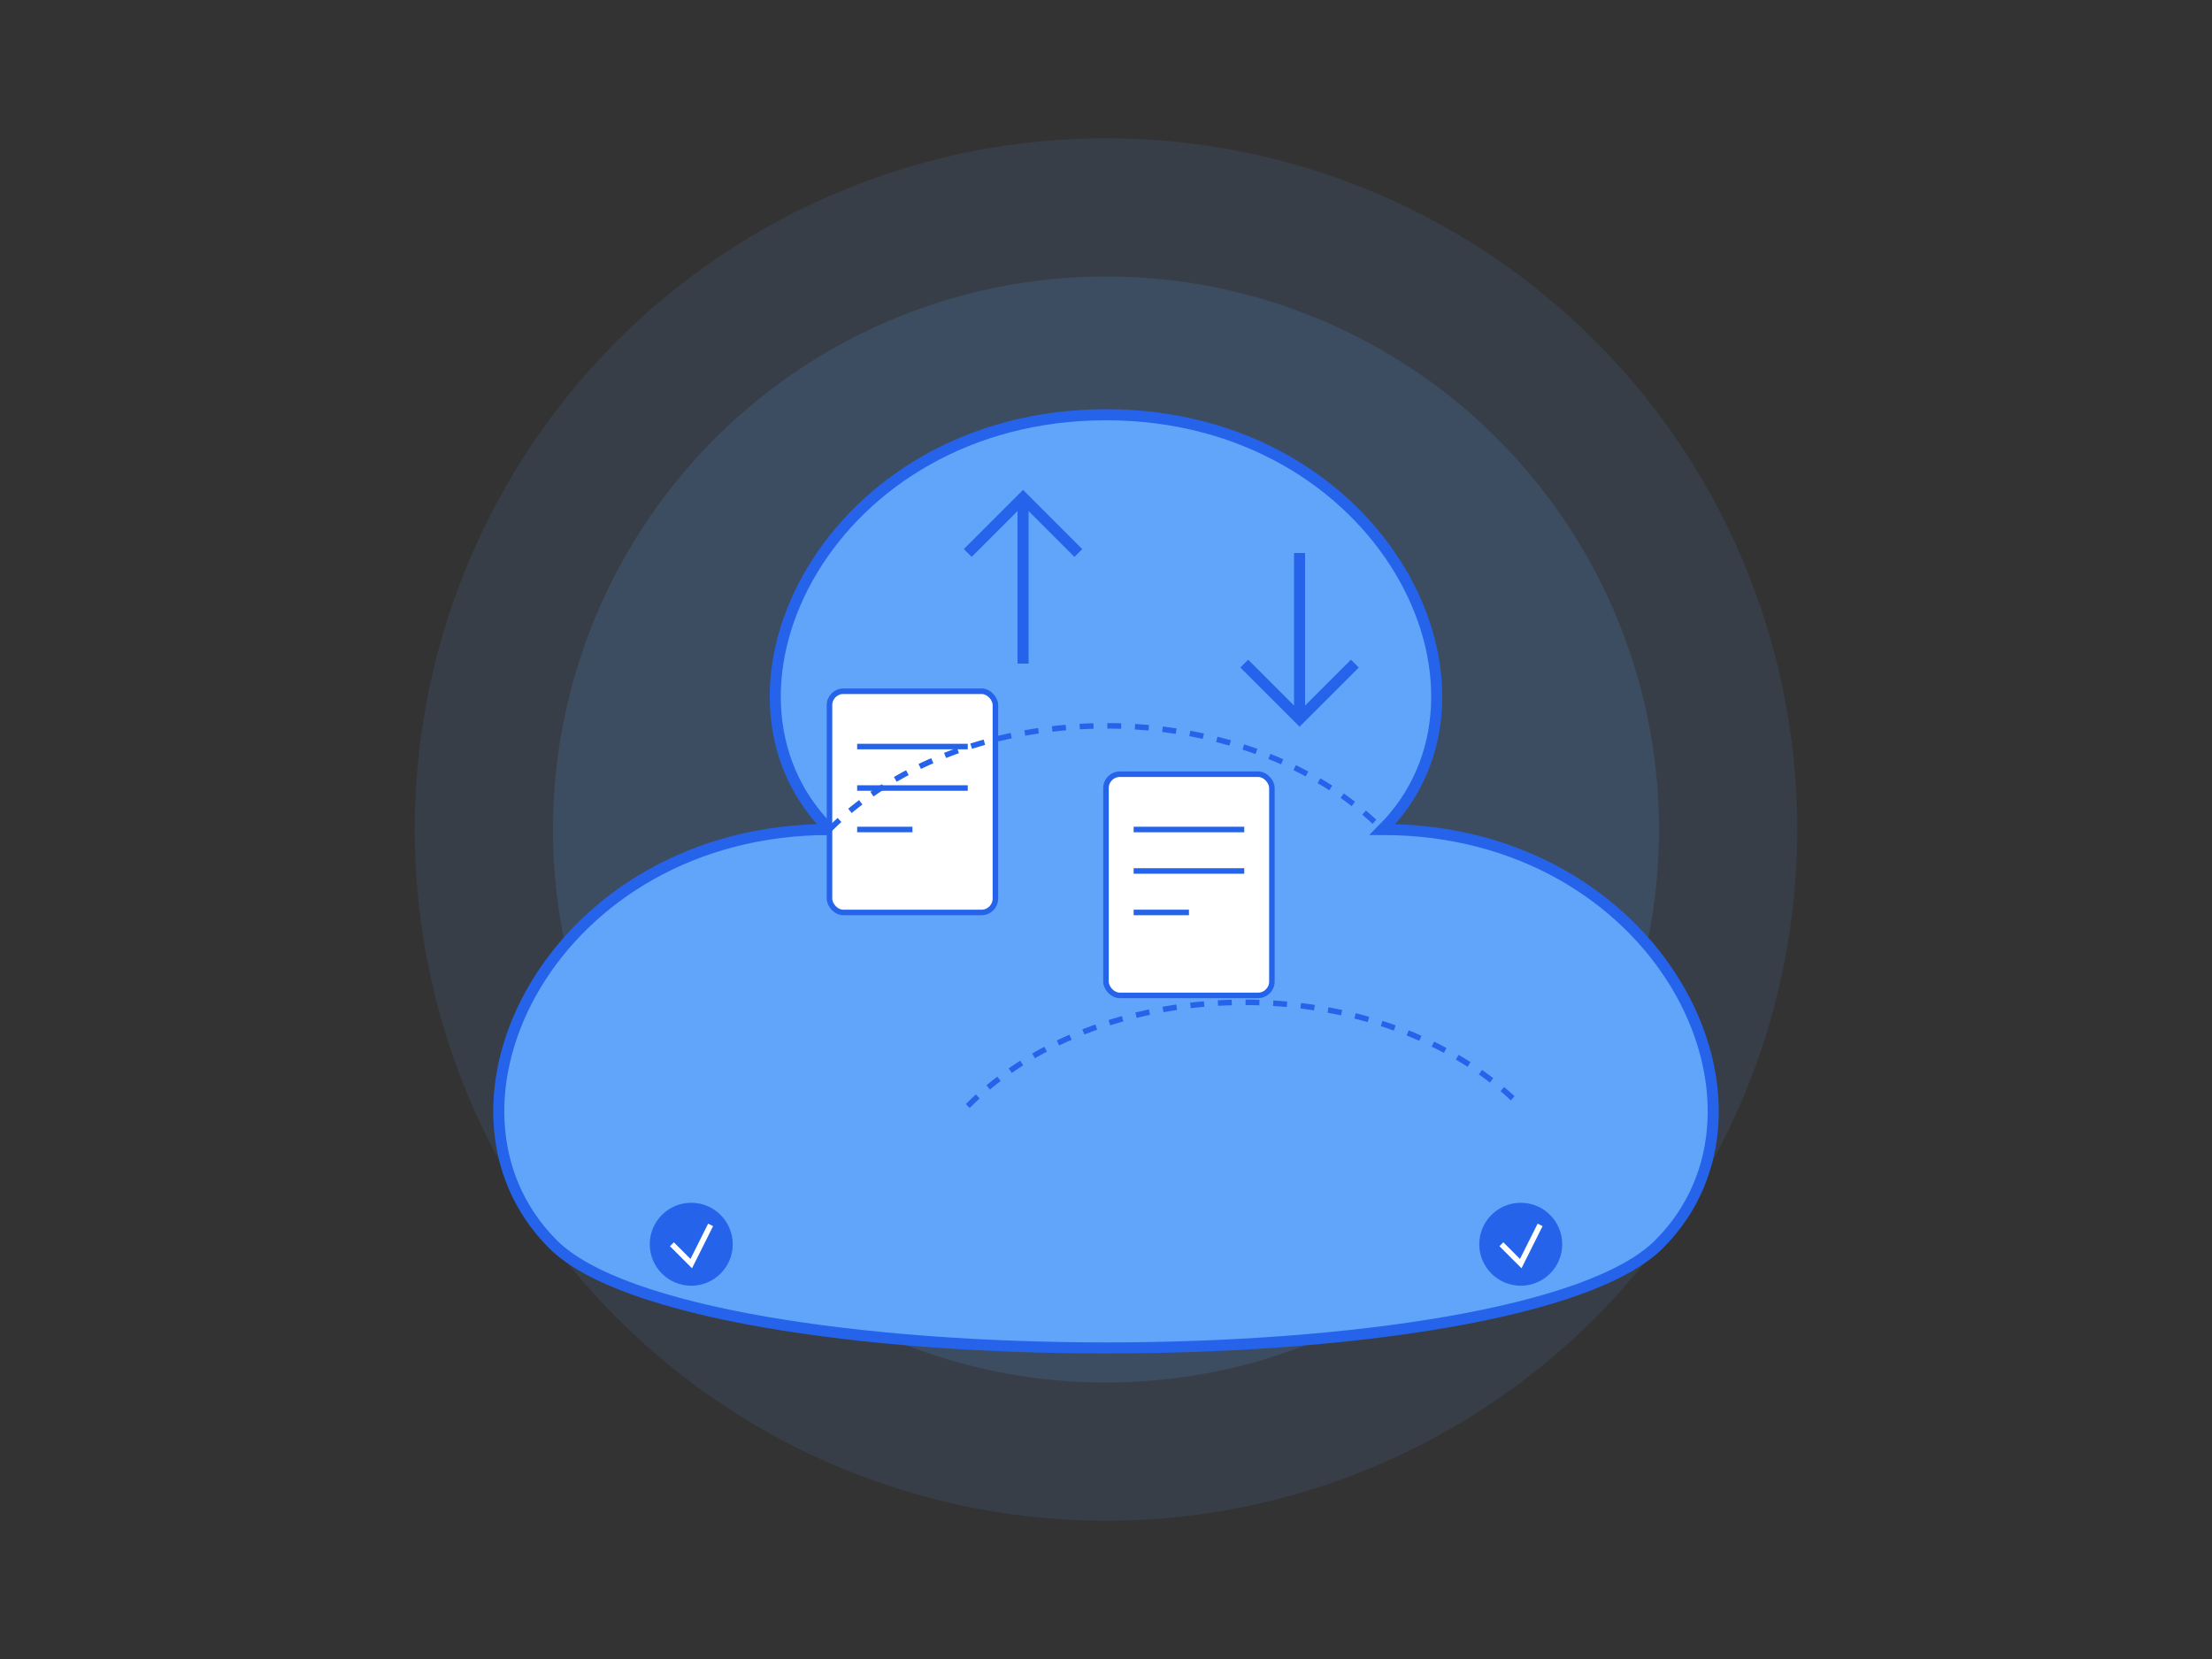 <?xml version="1.0" encoding="UTF-8"?>
<svg width="800" height="600" viewBox="0 0 800 600" fill="none" xmlns="http://www.w3.org/2000/svg">
    <rect x="0" y="0" width="800" height="600" fill="#333333" stroke="none"/>
    <!-- Background Elements -->
    <circle cx="400" cy="300" r="250" fill="#60A5FA" fill-opacity="0.1"/>
    <circle cx="400" cy="300" r="200" fill="#60A5FA" fill-opacity="0.15"/>
    
    <!-- Cloud Storage Icon -->
    <path d="M400 150 C300 150 250 250 300 300 C200 300 150 400 200 450 C250 500 550 500 600 450 C650 400 600 300 500 300 C550 250 500 150 400 150" fill="#60A5FA" stroke="#2563EB" stroke-width="4"/>
    
    <!-- Files -->
    <g transform="translate(300,250)">
        <!-- File 1 -->
        <rect x="0" y="0" width="60" height="80" rx="5" fill="white" stroke="#2563EB" stroke-width="2"/>
        <line x1="10" y1="20" x2="50" y2="20" stroke="#2563EB" stroke-width="2"/>
        <line x1="10" y1="35" x2="50" y2="35" stroke="#2563EB" stroke-width="2"/>
        <line x1="10" y1="50" x2="30" y2="50" stroke="#2563EB" stroke-width="2"/>
        
        <!-- File 2 -->
        <rect x="100" y="30" width="60" height="80" rx="5" fill="white" stroke="#2563EB" stroke-width="2"/>
        <line x1="110" y1="50" x2="150" y2="50" stroke="#2563EB" stroke-width="2"/>
        <line x1="110" y1="65" x2="150" y2="65" stroke="#2563EB" stroke-width="2"/>
        <line x1="110" y1="80" x2="130" y2="80" stroke="#2563EB" stroke-width="2"/>
    </g>
    
    <!-- Upload/Download Arrows -->
    <g transform="translate(350,200)">
        <path d="M0 0 L20 -20 L40 0 M20 -20 L20 40" stroke="#2563EB" stroke-width="4" fill="none"/>
    </g>
    <g transform="translate(450,200)">
        <path d="M0 40 L20 60 L40 40 M20 60 L20 0" stroke="#2563EB" stroke-width="4" fill="none"/>
    </g>
    
    <!-- Connection Lines -->
    <g stroke="#2563EB" stroke-width="2" stroke-dasharray="5,5">
        <path d="M300 300 C350 250 450 250 500 300" />
        <path d="M350 400 C400 350 500 350 550 400" />
    </g>
    
    <!-- Security Elements -->
    <g transform="translate(250,450)">
        <circle cx="0" cy="0" r="15" fill="#2563EB"/>
        <path d="M-7 0 L0 7 L7 -7" stroke="white" stroke-width="2"/>
    </g>
    <g transform="translate(550,450)">
        <circle cx="0" cy="0" r="15" fill="#2563EB"/>
        <path d="M-7 0 L0 7 L7 -7" stroke="white" stroke-width="2"/>
    </g>
</svg>
